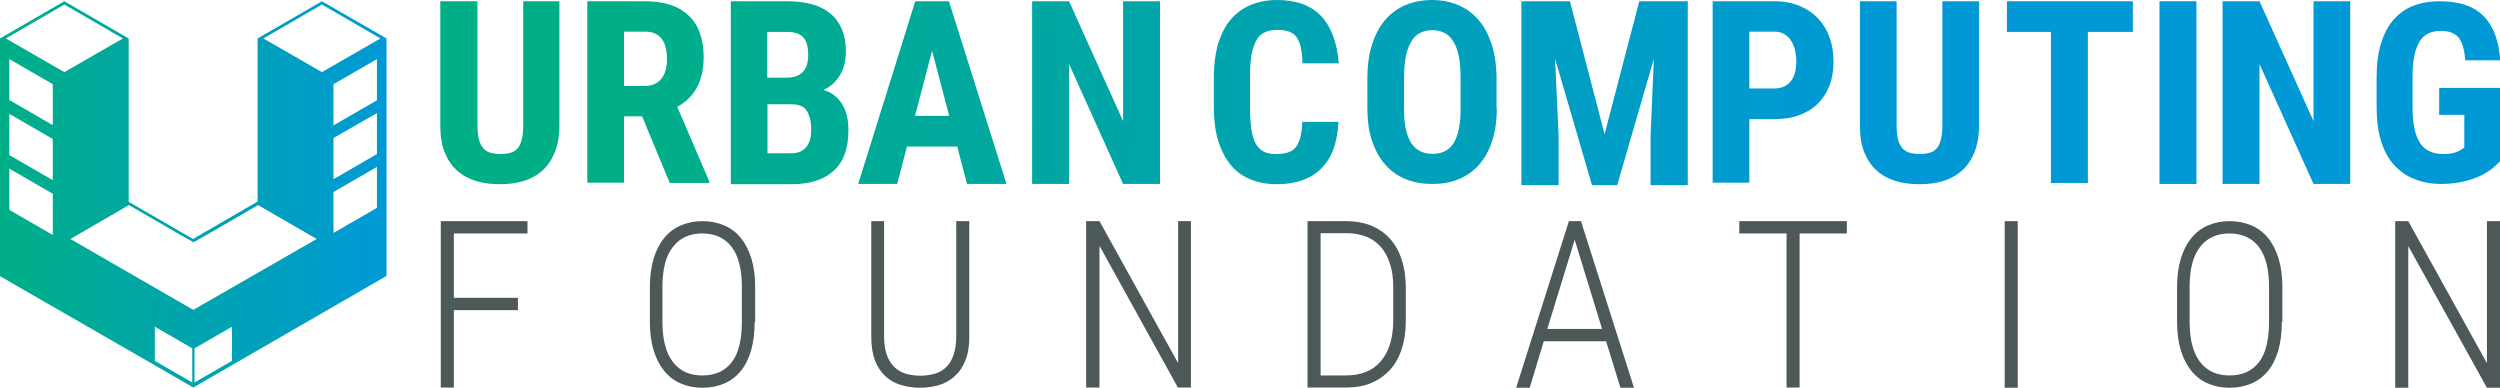 <?xml version="1.0" encoding="utf-8"?>
<!-- Generator: Adobe Illustrator 23.0.3, SVG Export Plug-In . SVG Version: 6.00 Build 0)  -->
<svg version="1.1" id="Layer_1" xmlns="http://www.w3.org/2000/svg" xmlns:xlink="http://www.w3.org/1999/xlink" x="0px" y="0px"
	 viewBox="0 0 994.8 154.3" style="enable-background:new 0 0 994.8 154.3;" xml:space="preserve">
<style type="text/css">
	.st0{fill:url(#SVGID_1_);}
	.st1{fill:url(#SVGID_2_);}
	.st2{fill:url(#SVGID_3_);}
	.st3{fill:url(#SVGID_4_);}
	.st4{fill:url(#SVGID_5_);}
	.st5{fill:url(#SVGID_6_);}
	.st6{fill:url(#SVGID_7_);}
	.st7{fill:url(#SVGID_8_);}
	.st8{fill:url(#SVGID_9_);}
	.st9{fill:url(#SVGID_10_);}
	.st10{fill:url(#SVGID_11_);}
	.st11{fill:url(#SVGID_12_);}
	.st12{fill:url(#SVGID_13_);}
	.st13{fill:url(#SVGID_14_);}
	.st14{fill:#4D5858;}
	.st15{fill:url(#SVGID_15_);}
</style>
<g>
	<linearGradient id="SVGID_1_" gradientUnits="userSpaceOnUse" x1="241.347" y1="28.006" x2="743.772" y2="44.213">
		<stop  offset="2.663895e-07" style="stop-color:#00AF86"/>
		<stop  offset="1" style="stop-color:#0099D6"/>
	</linearGradient>
	<path class="st0" d="M532.6,48.5c-0.4,8.1-2.6,14.3-6.8,18.5c-4.2,4.2-10.1,6.3-17.8,6.3c-3.9,0-7.5-0.7-10.6-2
		c-3.1-1.3-5.7-3.2-7.8-5.8c-2.1-2.6-3.7-5.8-4.9-9.6c-1.1-3.8-1.7-8.2-1.7-13.1V30.6c0-5,0.6-9.3,1.7-13.2c1.2-3.8,2.8-7,5-9.6
		c2.2-2.6,4.8-4.5,7.9-5.8c3.1-1.3,6.6-2,10.5-2c7.8,0,13.7,2.2,17.7,6.5c4,4.3,6.3,10.6,6.9,18.7h-14.4c-0.1-2.5-0.3-4.7-0.7-6.4
		c-0.4-1.7-1-3.1-1.7-4.1c-0.8-1-1.8-1.7-3.1-2.2c-1.3-0.4-2.8-0.6-4.7-0.6c-1.9,0-3.6,0.3-4.9,1c-1.4,0.6-2.5,1.7-3.3,3.2
		c-0.8,1.5-1.5,3.4-1.9,5.7c-0.4,2.4-0.6,5.3-0.6,8.7v12.2c0,3.3,0.2,6.2,0.5,8.5c0.3,2.4,0.9,4.3,1.7,5.8c0.8,1.5,1.9,2.6,3.2,3.3
		c1.3,0.7,3,1,5.1,1c1.8,0,3.3-0.2,4.5-0.6c1.3-0.4,2.3-1,3.1-2c0.8-0.9,1.4-2.3,1.9-3.9c0.4-1.7,0.7-3.8,0.8-6.3H532.6z"/>
	<linearGradient id="SVGID_2_" gradientUnits="userSpaceOnUse" x1="241.411" y1="26.012" x2="743.836" y2="42.219">
		<stop  offset="2.663895e-07" style="stop-color:#00AF86"/>
		<stop  offset="1" style="stop-color:#0099D6"/>
	</linearGradient>
	<path class="st1" d="M595.6,43c0,5-0.6,9.4-1.9,13.2c-1.2,3.8-3,6.9-5.2,9.4c-2.2,2.5-4.9,4.4-8.1,5.7c-3.1,1.3-6.6,1.9-10.5,1.9
		c-3.8,0-7.3-0.6-10.5-1.9c-3.2-1.3-5.9-3.2-8.1-5.7c-2.3-2.5-4-5.7-5.3-9.4c-1.3-3.8-1.9-8.2-1.9-13.2V31.2c0-5.1,0.6-9.6,1.9-13.5
		c1.2-3.9,3-7.2,5.2-9.8c2.3-2.6,5-4.6,8.1-5.9c3.2-1.3,6.7-2,10.5-2c3.8,0,7.3,0.7,10.4,2c3.1,1.3,5.9,3.3,8.1,5.9
		c2.3,2.6,4,5.9,5.3,9.8c1.2,3.9,1.9,8.4,1.9,13.5V43z M581.2,31.1c0-3.4-0.2-6.3-0.7-8.7c-0.5-2.4-1.2-4.4-2.2-5.9
		c-0.9-1.5-2.1-2.7-3.5-3.4c-1.4-0.7-3-1.1-4.8-1.1c-1.9,0-3.5,0.4-4.9,1.1c-1.4,0.7-2.6,1.8-3.5,3.4c-0.9,1.5-1.7,3.5-2.2,5.9
		c-0.5,2.4-0.7,5.3-0.7,8.7V43c0,3.2,0.2,6,0.7,8.3c0.5,2.3,1.2,4.2,2.2,5.7c1,1.5,2.2,2.5,3.6,3.2c1.4,0.7,3.1,1,4.9,1
		c1.8,0,3.4-0.3,4.8-1c1.4-0.7,2.6-1.8,3.5-3.2c0.9-1.5,1.7-3.4,2.1-5.7c0.5-2.3,0.7-5.1,0.7-8.3V31.1z"/>
	<linearGradient id="SVGID_3_" gradientUnits="userSpaceOnUse" x1="241.467" y1="24.294" x2="743.891" y2="40.502">
		<stop  offset="2.663895e-07" style="stop-color:#00AF86"/>
		<stop  offset="1" style="stop-color:#0099D6"/>
	</linearGradient>
	<polygon class="st2" points="624.7,0.5 638.5,53.4 652.3,0.5 671.6,0.5 671.6,73.7 656.8,73.7 656.8,53.9 658.1,23.4 643.5,73.7 
		633.5,73.7 618.8,23.4 620.2,53.9 620.2,73.7 605.4,73.7 605.4,0.5 	"/>
	<linearGradient id="SVGID_4_" gradientUnits="userSpaceOnUse" x1="241.54" y1="22.019" x2="743.965" y2="38.226">
		<stop  offset="2.663895e-07" style="stop-color:#00AF86"/>
		<stop  offset="1" style="stop-color:#0099D6"/>
	</linearGradient>
	<path class="st3" d="M696.1,47.3v25.4h-14.6V0.5h24.6c3.7,0,7,0.6,9.9,1.8c2.9,1.2,5.4,2.9,7.4,5c2,2.1,3.6,4.7,4.6,7.6
		c1.1,2.9,1.6,6.1,1.6,9.6c0,3.5-0.5,6.7-1.6,9.5c-1.1,2.8-2.6,5.2-4.6,7.2c-2,2-4.5,3.5-7.4,4.6c-2.9,1.1-6.2,1.6-9.8,1.6H696.1z
		 M696.1,35.2h10c1.5,0,2.8-0.3,3.9-0.8c1.1-0.5,2-1.3,2.7-2.2c0.7-0.9,1.2-2.1,1.6-3.4c0.3-1.3,0.5-2.7,0.5-4.3s-0.2-3-0.5-4.5
		c-0.3-1.4-0.9-2.7-1.6-3.8c-0.7-1.1-1.6-2-2.7-2.6c-1.1-0.7-2.4-1-3.9-1h-10V35.2z"/>
	<linearGradient id="SVGID_5_" gradientUnits="userSpaceOnUse" x1="241.617" y1="19.636" x2="744.042" y2="35.843">
		<stop  offset="2.663895e-07" style="stop-color:#00AF86"/>
		<stop  offset="1" style="stop-color:#0099D6"/>
	</linearGradient>
	<path class="st4" d="M787.5,0.5v49.3c0,4.2-0.6,7.7-1.8,10.7c-1.2,3-2.8,5.4-4.9,7.3c-2.1,1.9-4.6,3.3-7.5,4.2
		c-2.9,0.9-6,1.3-9.5,1.3c-3.5,0-6.7-0.4-9.6-1.3c-2.9-0.9-5.4-2.3-7.5-4.2c-2.1-1.9-3.7-4.3-4.9-7.3c-1.2-3-1.7-6.5-1.7-10.7V0.5
		h14.6v49.3c0,2.4,0.2,4.3,0.6,5.8c0.4,1.5,1,2.6,1.8,3.5c0.8,0.8,1.7,1.4,2.9,1.7c1.1,0.3,2.4,0.5,3.9,0.5c1.5,0,2.8-0.2,3.9-0.5
		c1.1-0.3,2.1-0.9,2.8-1.7c0.8-0.8,1.3-2,1.7-3.5c0.4-1.5,0.6-3.4,0.6-5.8V0.5H787.5z"/>
	<linearGradient id="SVGID_6_" gradientUnits="userSpaceOnUse" x1="241.684" y1="17.566" x2="744.109" y2="33.773">
		<stop  offset="2.663895e-07" style="stop-color:#00AF86"/>
		<stop  offset="1" style="stop-color:#0099D6"/>
	</linearGradient>
	<polygon class="st5" points="848.7,12.7 830.8,12.7 830.8,72.8 816.1,72.8 816.1,12.7 798.6,12.7 798.6,0.5 848.7,0.5 	"/>
	<linearGradient id="SVGID_7_" gradientUnits="userSpaceOnUse" x1="241.712" y1="16.696" x2="744.137" y2="32.903">
		<stop  offset="2.663895e-07" style="stop-color:#00AF86"/>
		<stop  offset="1" style="stop-color:#0099D6"/>
	</linearGradient>
	<rect x="859.3" y="0.5" class="st6" width="14.7" height="72.7"/>
	<linearGradient id="SVGID_8_" gradientUnits="userSpaceOnUse" x1="241.757" y1="15.306" x2="744.181" y2="31.513">
		<stop  offset="2.663895e-07" style="stop-color:#00AF86"/>
		<stop  offset="1" style="stop-color:#0099D6"/>
	</linearGradient>
	<polygon class="st7" points="935.2,73.2 920.6,73.2 899.1,25.5 899.1,73.2 884.4,73.2 884.4,0.5 899.1,0.5 920.6,48.2 920.6,0.5 
		935.2,0.5 	"/>
	<linearGradient id="SVGID_9_" gradientUnits="userSpaceOnUse" x1="241.82" y1="13.332" x2="744.245" y2="29.539">
		<stop  offset="2.663895e-07" style="stop-color:#00AF86"/>
		<stop  offset="1" style="stop-color:#0099D6"/>
	</linearGradient>
	<path class="st8" d="M994.8,64.2c-0.7,0.8-1.8,1.7-3,2.8c-1.3,1-2.8,2-4.7,2.9c-1.9,0.9-4.1,1.7-6.7,2.3c-2.6,0.6-5.5,1-8.8,1
		c-4,0-7.5-0.6-10.7-1.9c-3.2-1.2-5.9-3.1-8.2-5.6c-2.3-2.5-4-5.6-5.2-9.5c-1.2-3.8-1.8-8.3-1.8-13.4v-12c0-5.2,0.6-9.6,1.7-13.4
		c1.2-3.8,2.8-7,5-9.5c2.2-2.5,4.8-4.4,7.9-5.6c3.1-1.2,6.6-1.8,10.4-1.8c4,0,7.5,0.5,10.4,1.5c2.9,1,5.3,2.5,7.3,4.5
		c1.9,2,3.4,4.5,4.5,7.4s1.7,6.3,2,10.1h-13.9c-0.2-2.2-0.5-4.1-1-5.6c-0.4-1.5-1.1-2.7-1.8-3.6c-0.8-0.9-1.8-1.5-2.9-1.9
		c-1.1-0.4-2.5-0.6-4.1-0.6c-1.9,0-3.5,0.3-4.9,1c-1.4,0.7-2.6,1.7-3.5,3.2c-0.9,1.5-1.6,3.4-2.1,5.7c-0.5,2.3-0.7,5.2-0.7,8.5v12.1
		c0,3.4,0.3,6.2,0.8,8.6c0.5,2.3,1.3,4.2,2.3,5.7c1,1.5,2.3,2.5,3.9,3.2c1.6,0.7,3.4,1,5.5,1c1.3,0,2.3-0.1,3.2-0.3
		c0.9-0.2,1.7-0.4,2.3-0.7c0.6-0.3,1.1-0.6,1.6-0.9c0.4-0.3,0.8-0.5,1-0.7v-13h-10V35h24.4V64.2z"/>
	<linearGradient id="SVGID_10_" gradientUnits="userSpaceOnUse" x1="241.03" y1="37.84" x2="743.455" y2="54.047">
		<stop  offset="2.663895e-07" style="stop-color:#00AF86"/>
		<stop  offset="1" style="stop-color:#0099D6"/>
	</linearGradient>
	<path class="st9" d="M222.6,0.5v49.3c0,4.2-0.6,7.7-1.8,10.7c-1.2,3-2.8,5.4-4.9,7.3c-2.1,1.9-4.6,3.3-7.5,4.2
		c-2.9,0.9-6,1.3-9.5,1.3c-3.5,0-6.7-0.4-9.6-1.3c-2.9-0.9-5.4-2.3-7.5-4.2c-2.1-1.9-3.7-4.3-4.9-7.3c-1.2-3-1.7-6.5-1.7-10.7V0.5
		H190v49.3c0,2.4,0.2,4.3,0.6,5.8s1,2.6,1.8,3.5c0.8,0.8,1.7,1.4,2.9,1.7c1.1,0.3,2.4,0.5,3.9,0.5c1.5,0,2.8-0.2,3.9-0.5
		c1.1-0.3,2.1-0.9,2.8-1.7c0.8-0.8,1.3-2,1.7-3.5s0.6-3.4,0.6-5.8V0.5H222.6z"/>
	<linearGradient id="SVGID_11_" gradientUnits="userSpaceOnUse" x1="241.074" y1="36.476" x2="743.499" y2="52.683">
		<stop  offset="2.663895e-07" style="stop-color:#00AF86"/>
		<stop  offset="1" style="stop-color:#0099D6"/>
	</linearGradient>
	<path class="st10" d="M255.5,46.3h-7.2v26.4h-14.6V0.5H257c3.6,0,6.8,0.5,9.7,1.4c2.8,0.9,5.2,2.3,7.2,4.2c2,1.8,3.5,4.1,4.5,6.8
		c1,2.7,1.6,5.9,1.6,9.4c0,2.6-0.2,5-0.7,7.1c-0.5,2.1-1.2,4-2.1,5.6c-0.9,1.6-2,3.1-3.3,4.3c-1.3,1.2-2.7,2.3-4.4,3.2l12.7,29.6
		v0.7h-15.7L255.5,46.3z M248.3,34.2h8.3c2.9,0,5.1-1,6.6-2.9c1.5-1.9,2.2-4.5,2.2-7.8c0-1.7-0.2-3.2-0.5-4.5
		c-0.3-1.3-0.8-2.5-1.5-3.4c-0.7-0.9-1.5-1.7-2.6-2.2c-1.1-0.5-2.3-0.8-3.8-0.8h-8.7V34.2z"/>
	<linearGradient id="SVGID_12_" gradientUnits="userSpaceOnUse" x1="241.125" y1="34.881" x2="743.55" y2="51.088">
		<stop  offset="2.663895e-07" style="stop-color:#00AF86"/>
		<stop  offset="1" style="stop-color:#0099D6"/>
	</linearGradient>
	<path class="st11" d="M290.8,73.2V0.5h22.5c3.6,0,6.9,0.4,9.8,1.2c2.9,0.8,5.3,2,7.3,3.7c2,1.6,3.5,3.7,4.6,6.2
		c1,2.5,1.6,5.4,1.6,8.8c0,1.7-0.2,3.3-0.5,4.8c-0.3,1.5-0.9,3-1.6,4.3c-0.8,1.3-1.7,2.5-2.8,3.6c-1.1,1.1-2.5,2-4.1,2.7
		c1.9,0.5,3.4,1.3,4.7,2.4c1.3,1.1,2.3,2.3,3.1,3.8c0.8,1.4,1.4,3,1.7,4.7c0.4,1.7,0.5,3.4,0.5,5.2c0,7.1-1.9,12.4-5.8,16
		c-3.9,3.6-9.5,5.4-16.9,5.4H290.8z M305.4,30.9h7.6c2.9,0,5.1-0.8,6.5-2.3c1.4-1.5,2.1-3.7,2.1-6.7c0-3.3-0.7-5.7-2-7.1
		c-1.3-1.4-3.5-2.1-6.5-2.1h-7.8V30.9z M305.4,41.6V61h9.4c1.4,0,2.7-0.2,3.7-0.7c1-0.5,1.8-1.1,2.5-2c0.6-0.9,1.1-1.8,1.4-3
		c0.3-1.1,0.4-2.4,0.4-3.8c0-3.1-0.6-5.5-1.7-7.3c-1.1-1.8-3.1-2.7-5.8-2.7H305.4z"/>
	<linearGradient id="SVGID_13_" gradientUnits="userSpaceOnUse" x1="241.185" y1="33.038" x2="743.609" y2="49.245">
		<stop  offset="2.663895e-07" style="stop-color:#00AF86"/>
		<stop  offset="1" style="stop-color:#0099D6"/>
	</linearGradient>
	<path class="st12" d="M380.9,58.3h-20L357,73.2h-15.5l22.7-72.7h13.4l22.9,72.7h-15.7L380.9,58.3z M364.1,46.1h13.6l-6.8-25.9
		L364.1,46.1z"/>
	<linearGradient id="SVGID_14_" gradientUnits="userSpaceOnUse" x1="241.264" y1="30.57" x2="743.689" y2="46.777">
		<stop  offset="2.663895e-07" style="stop-color:#00AF86"/>
		<stop  offset="1" style="stop-color:#0099D6"/>
	</linearGradient>
	<polygon class="st13" points="461.6,73.2 446.9,73.2 425.4,25.5 425.4,73.2 410.7,73.2 410.7,0.5 425.4,0.5 446.9,48.2 446.9,0.5 
		461.6,0.5 	"/>
	<polygon class="st14" points="206.1,123.4 180.6,123.4 180.6,154.2 175.4,154.2 175.4,88 209.9,88 209.9,92.9 180.6,92.9 
		180.6,118.5 206.1,118.5 	"/>
	<path class="st14" d="M300.3,128.1c0,4.3-0.5,8-1.4,11.3c-1,3.3-2.3,6-4.1,8.2c-1.8,2.2-4,3.9-6.6,5c-2.6,1.1-5.5,1.7-8.7,1.7
		c-3.2,0-6.1-0.6-8.6-1.7c-2.6-1.1-4.8-2.8-6.6-5c-1.8-2.2-3.2-4.9-4.2-8.2c-1-3.3-1.5-7-1.5-11.3v-13.9c0-4.3,0.5-8,1.5-11.3
		c1-3.3,2.4-6,4.2-8.2c1.8-2.2,4-3.9,6.6-5c2.6-1.1,5.4-1.7,8.6-1.7c3.2,0,6.1,0.6,8.7,1.7c2.6,1.1,4.8,2.8,6.6,5
		c1.8,2.2,3.2,5,4.2,8.2c1,3.3,1.5,7,1.5,11.3V128.1z M295.2,114.1c0-7.1-1.4-12.4-4.1-15.9c-2.7-3.5-6.6-5.3-11.7-5.3
		c-5,0-8.9,1.8-11.6,5.3c-2.8,3.5-4.2,8.8-4.2,15.9v14c0,7.1,1.4,12.4,4.2,16c2.8,3.6,6.7,5.3,11.7,5.3c5.1,0,9-1.8,11.7-5.3
		c2.7-3.5,4-8.9,4-16V114.1z"/>
	<path class="st14" d="M385.7,88v46.1c0,3.7-0.5,6.8-1.6,9.4c-1,2.6-2.4,4.6-4.2,6.2c-1.8,1.6-3.8,2.8-6.2,3.5
		c-2.3,0.7-4.9,1.1-7.5,1.1c-2.8,0-5.3-0.4-7.7-1.1c-2.4-0.7-4.4-1.9-6.2-3.5c-1.7-1.6-3.1-3.7-4.1-6.2c-1-2.6-1.5-5.7-1.5-9.4V88
		h5.1v46.1c0,2.8,0.4,5.2,1.1,7.2c0.7,2,1.7,3.5,3,4.8c1.3,1.2,2.8,2.1,4.5,2.6c1.7,0.5,3.7,0.8,5.8,0.8s4-0.3,5.8-0.8
		c1.7-0.5,3.3-1.4,4.5-2.6c1.3-1.2,2.2-2.8,2.9-4.8c0.7-2,1.1-4.4,1.1-7.2V88H385.7z"/>
	<polygon class="st14" points="473.9,154.2 468.7,154.2 437.5,97.8 437.5,154.2 432.2,154.2 432.2,88 437.5,88 468.8,144.5 
		468.8,88 473.9,88 	"/>
	<path class="st14" d="M520.3,154.2V88h15.6c3.5,0,6.7,0.6,9.6,1.7c2.9,1.2,5.4,2.9,7.4,5.1c2.1,2.2,3.7,5,4.8,8.3
		c1.1,3.3,1.7,7.1,1.7,11.4v13.2c0,4.3-0.6,8.1-1.7,11.4c-1.1,3.3-2.7,6.1-4.8,8.3c-2.1,2.2-4.6,3.9-7.5,5.1
		c-2.9,1.2-6.2,1.7-9.8,1.7H520.3z M525.5,92.9v56.5h10.1c3,0,5.6-0.5,7.9-1.4c2.3-0.9,4.3-2.3,5.9-4.2c1.6-1.8,2.8-4.1,3.7-6.8
		c0.8-2.7,1.3-5.8,1.3-9.3v-13.4c0-3.6-0.4-6.7-1.3-9.3c-0.8-2.7-2.1-4.9-3.6-6.7c-1.6-1.8-3.5-3.2-5.8-4.1
		c-2.3-0.9-4.8-1.4-7.7-1.4H525.5z"/>
	<path class="st14" d="M639.1,135.8h-24.8l-5.6,18.5h-5.4L624.3,88h4.8l21.1,66.3h-5.4L639.1,135.8z M615.7,130.9h21.8l-10.9-35.5
		L615.7,130.9z"/>
	<polygon class="st14" points="734.9,92.9 716.1,92.9 716.1,154.2 710.9,154.2 710.9,92.9 692.1,92.9 692.1,88 734.9,88 	"/>
	<rect x="797.7" y="88" class="st14" width="5.2" height="66.3"/>
	<path class="st14" d="M908,128.1c0,4.3-0.5,8-1.4,11.3c-1,3.3-2.3,6-4.1,8.2c-1.8,2.2-4,3.9-6.6,5c-2.6,1.1-5.5,1.7-8.7,1.7
		c-3.2,0-6.1-0.6-8.6-1.7c-2.6-1.1-4.8-2.8-6.6-5c-1.8-2.2-3.2-4.9-4.2-8.2c-1-3.3-1.5-7-1.5-11.3v-13.9c0-4.3,0.5-8,1.5-11.3
		c1-3.3,2.4-6,4.2-8.2c1.8-2.2,4-3.9,6.6-5c2.6-1.1,5.4-1.7,8.6-1.7c3.2,0,6.1,0.6,8.7,1.7c2.6,1.1,4.8,2.8,6.6,5
		c1.8,2.2,3.2,5,4.2,8.2c1,3.3,1.5,7,1.5,11.3V128.1z M902.9,114.1c0-7.1-1.4-12.4-4.1-15.9c-2.7-3.5-6.6-5.3-11.7-5.3
		c-5,0-8.9,1.8-11.6,5.3c-2.8,3.5-4.2,8.8-4.2,15.9v14c0,7.1,1.4,12.4,4.2,16c2.8,3.6,6.7,5.3,11.7,5.3c5.1,0,9-1.8,11.7-5.3
		c2.7-3.5,4-8.9,4-16V114.1z"/>
	<polygon class="st14" points="994.8,154.3 989.6,154.3 958.3,97.9 958.3,154.3 953.1,154.3 953.1,88 958.3,88 989.6,144.5 
		989.6,88 994.8,88 	"/>
	<linearGradient id="SVGID_15_" gradientUnits="userSpaceOnUse" x1="0" y1="77.364" x2="153.742" y2="77.364">
		<stop  offset="2.663895e-07" style="stop-color:#00AF86"/>
		<stop  offset="1" style="stop-color:#0099D6"/>
	</linearGradient>
	<path class="st15" d="M128.1,0.5L128.1,0.5l-25.6,14.8v0v64.9L81.1,92.6l-4.3,2.5l0,0v0l-4.3-2.5L51.2,80.3V15.3l0,0v0l0,0
		L25.6,0.5l0,0L0,15.3v0v94.6l59.6,34.3v0h0l17.3,10l0-16.3h0v0h0l0,16.3l17.3-10v0l59.6-34.4V15.3v0L128.1,0.5z M21,93.5l-17.3-10
		V67.1l17.3,10V93.5z M21,71.7l-17.3-10V45.3l17.3,10V71.7z M21,49.8l-17.3-10V23.5l17.3,10V49.8z M2.3,15.3L25.6,1.8l23.3,13.5
		L25.6,28.7L2.3,15.3z M61.6,143.6v-13.6l14.9,8.6v13.6L61.6,143.6z M92.3,143.6l-14.9,8.6l0-13.6l14.9-8.6V143.6z M76.9,123.3
		L28,95.1l23.3-13.5l20.2,11.7l0,0v0l5.5,3.1l5.5-3.1v0l0,0l20.2-11.7l23.3,13.5L76.9,123.3z M150,82.7l-17.3,10V76.4l17.3-10V82.7z
		 M150,61.3l-17.3,10V54.9L150,45V61.3z M150,39.9l-17.3,10V33.5l17.3-10V39.9z M128.1,28.7l-23.3-13.4l23.3-13.5l23.3,13.5
		L128.1,28.7z"/>
</g>
</svg>
